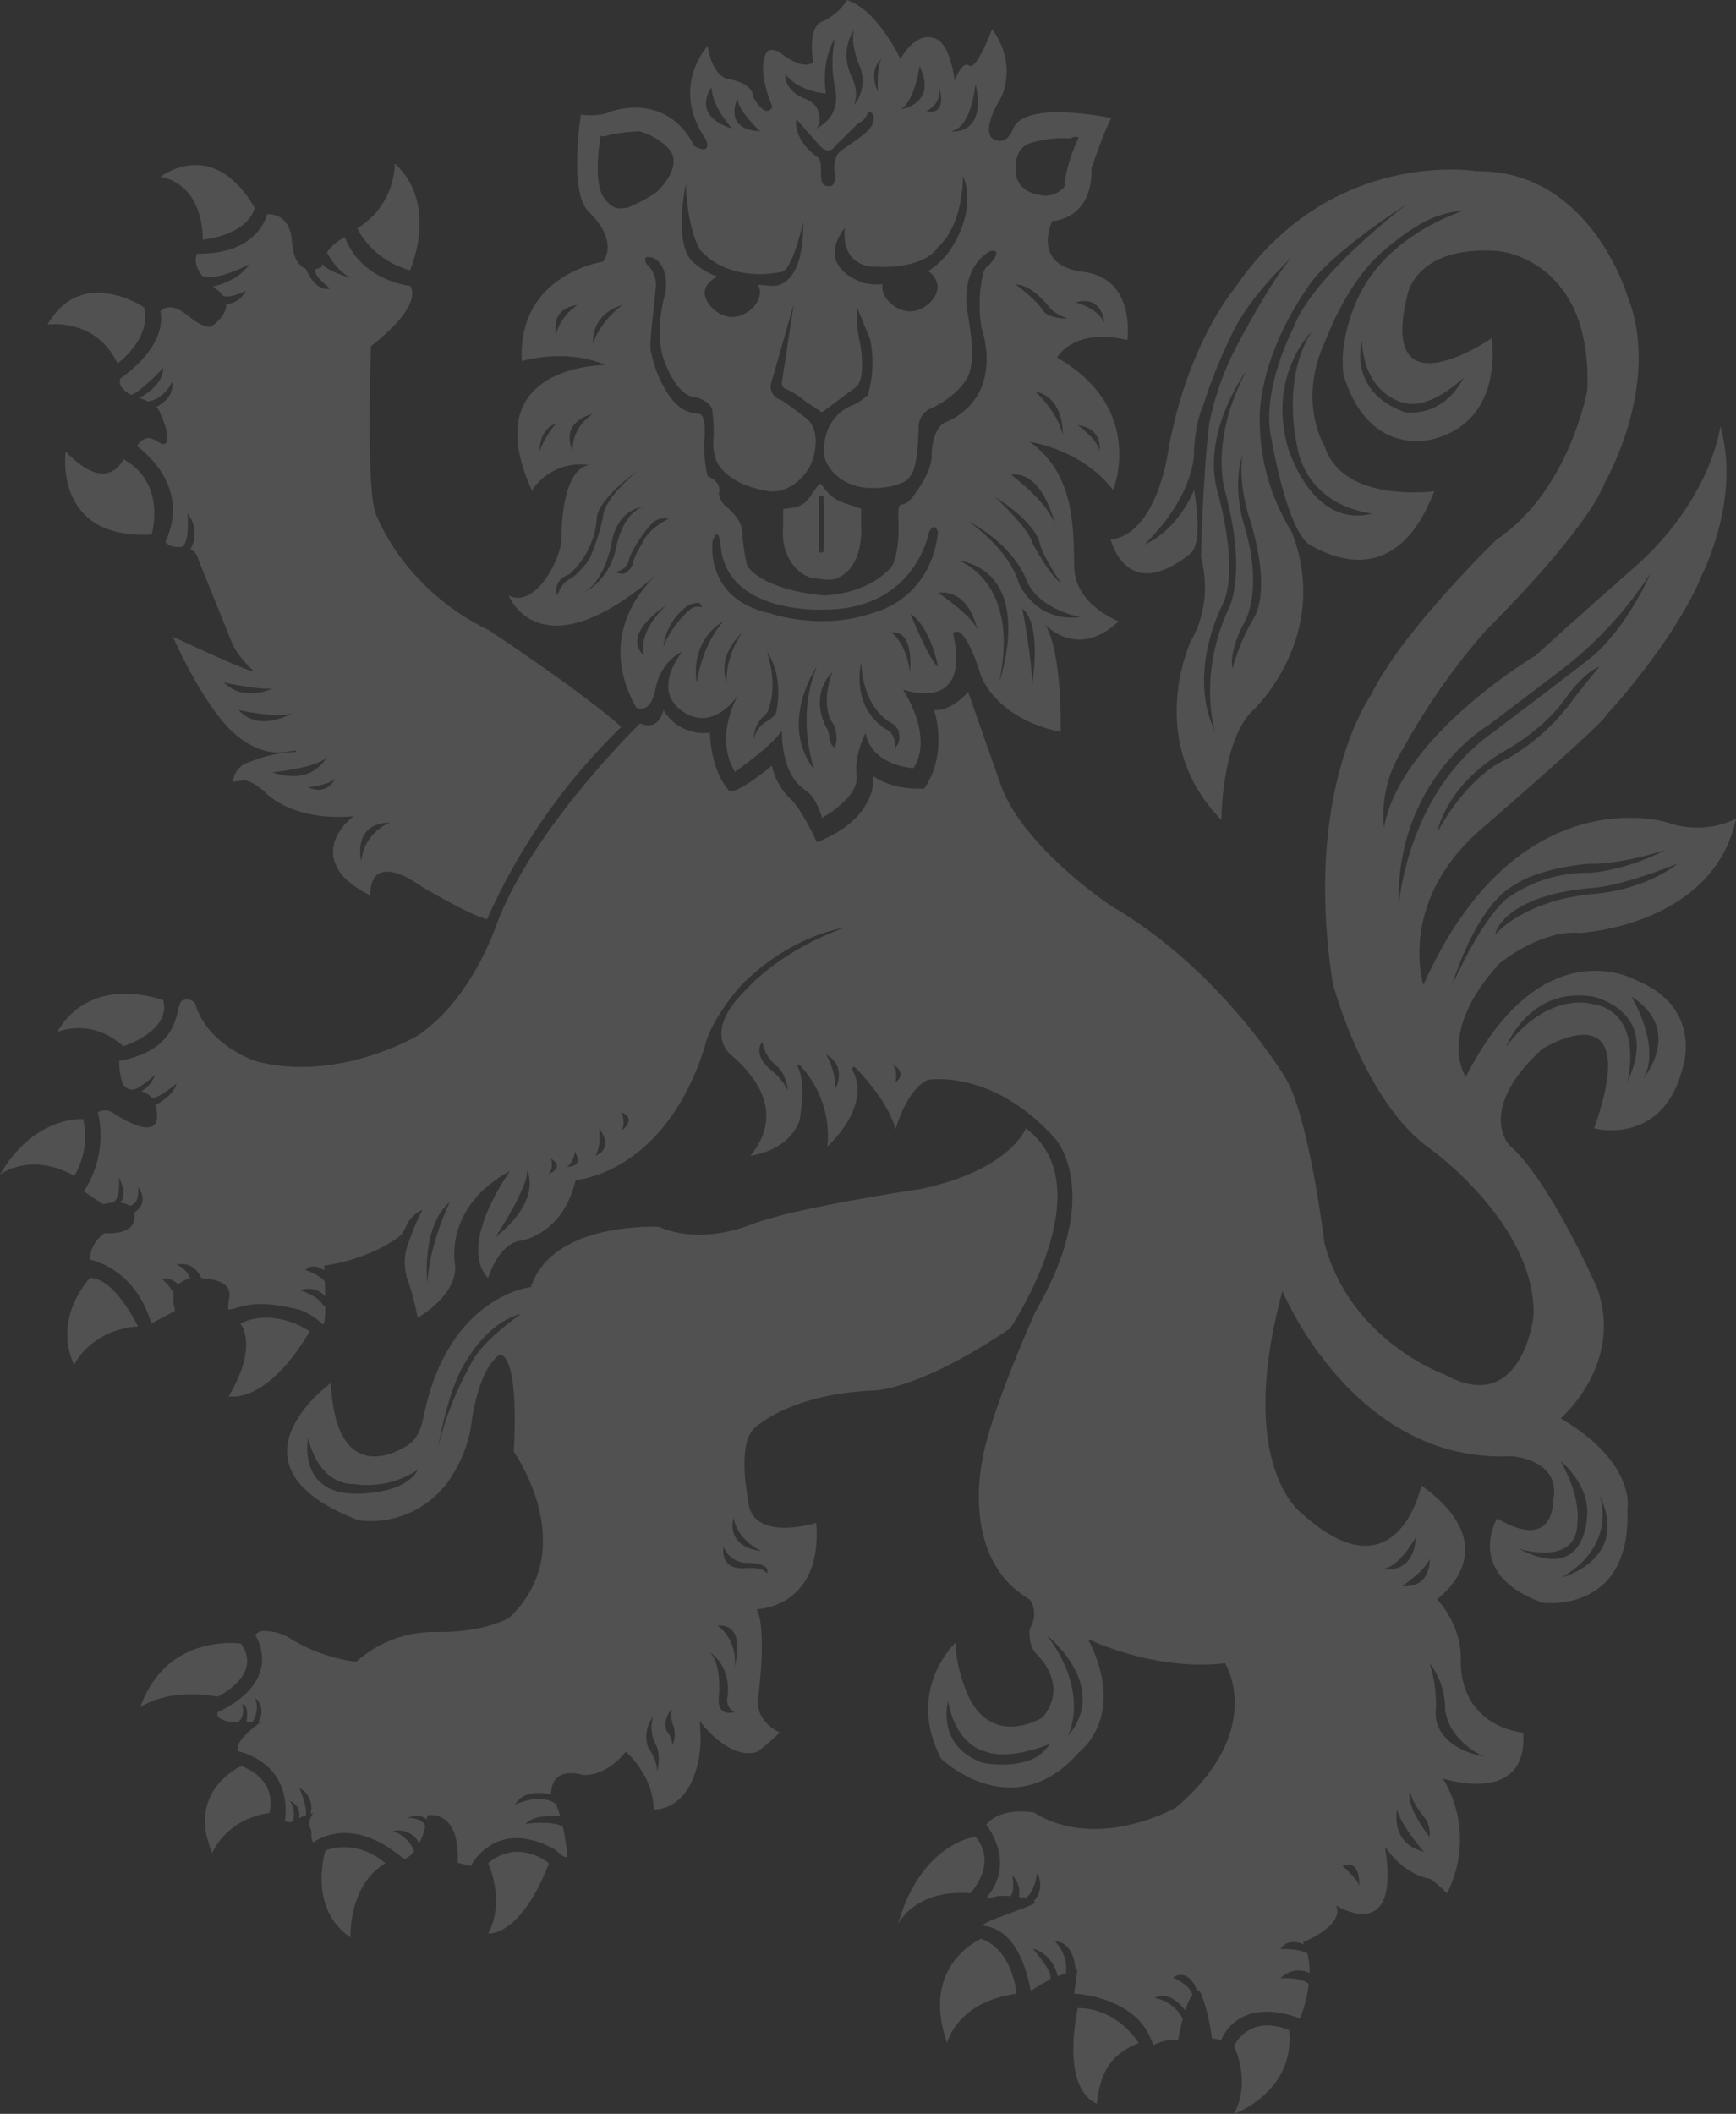<svg xmlns="http://www.w3.org/2000/svg" xmlns:xlink="http://www.w3.org/1999/xlink" width="406.919" height="495.427" viewBox="0 0 406.919 495.427"><rect x="0" y="0" width="406.919" height="495.427" fill="#333333" stroke="none"/><defs><clipPath id="clip-path"><path id="Pfad_1" data-name="Pfad 1" d="M313.393,488.012s4.126,8.079,0,15.83c0,0,14.333-5,12.915-19.559a12.481,12.481,0,0,0-5.11-1.17,8.5,8.5,0,0,0-7.805,4.9m-32.188,13.441c.771-5.863,2.185-11.205,9.856-14.2,0,0-4.887-8.2-14.3-8.2,0,0-4.263,18.381,4.441,22.409m-35.072-14.2s2.13-9.625,16.249-11.579c0,0-.712-10.212-8.259-12.874,0,0-14.472,6.039-7.989,24.453M138.569,445.127s4.124,8.7,0,16.452c0,0,7.5.925,14.245-16.452a12.5,12.5,0,0,0-7.387-2.723,10.321,10.321,0,0,0-6.859,2.723m-38.141-3.046S96.078,455.6,106.289,462.5c0,0-.62-12.141,8.169-17.377a14.594,14.594,0,0,0-9.593-3.777,14.108,14.108,0,0,0-4.437.732M234.59,459.457s3.907-8.38,16.959-7.314c0,0,6.659-6.837,1.242-13.23,0,0-12.7,1.244-18.2,20.544M73.88,442.729s3.022-7.9,13.408-9.41c0,0,2.4-7.459-6.569-11.01,0,0-13.14,5.681-6.839,20.419M57.012,408.547s6.127-4.619,18.115-2.486c0,0,10.742-4.973,5.5-12.43a17.917,17.917,0,0,0-2.465-.145c-5.026,0-16.384,1.569-21.155,15.061M80.477,318.6s4.415,5.065-2.756,17.076c0,0,8.707,2.193,19.011-15.21a18.728,18.728,0,0,0-10.094-3.234,14.4,14.4,0,0,0-6.16,1.367m-38.982,9.738s3.75-8.226,14.985-9.053c0,0-5.444-11.366-11.235-11.366,0,0-8.889,9.114-3.75,20.419m134.584,89.706a7.632,7.632,0,0,1,1.152-7.279,8.441,8.441,0,0,0,.534,6.391c1.418,2.22.444,6.391.444,6.391a10.452,10.452,0,0,0-2.13-5.5m4.351-3.907c-1.156-2.663,1.152-5.237,1.152-5.237a7.494,7.494,0,0,0,.534,4.439,6.36,6.36,0,0,1-.534,4.439c.534-1.42-1.152-3.641-1.152-3.641m12.162-7.635c.718-7.938-1.6-10.444-2.234-10.978,5.918,4.106,4.188,11.245,4.188,11.245a3.108,3.108,0,0,0,1.774,2.928,5.147,5.147,0,0,1-1.252.172c-2.9,0-2.477-3.367-2.477-3.367m-2.375-11.082c.025.018.074.051.141.1-.051-.033-.092-.07-.141-.1m-.022-.016.022.016-.022-.016m2.132-6.039c7.1-.266,3.993,9.59,3.993,9.59a10.44,10.44,0,0,0-3.993-9.59m1.42-18.467a5.887,5.887,0,0,0,5.018,3.817c6.569-.088,5.1,2.486,5.1,2.486-.888-1.686-5.061-1.242-5.061-1.242-.243.016-.473.025-.693.025-5.436,0-4.368-5.086-4.368-5.086m2.353-6.749c.8,5.241,6.479,7.813,6.479,7.813-8.7-1.152-6.479-7.813-6.479-7.813m-89.662-5.683c-12.547-.708-10.081-13.021-10.081-13.021,2.823,11.481,10.554,10.773,10.554,10.773a21.425,21.425,0,0,0,15.155-3.316c-2.705,5.116-11.391,5.587-14.506,5.587-.7,0-1.123-.023-1.123-.023m26.875-30.9s4.969-9.237,13.021-11.248c0,0-9.47,6.393-11.957,12.015a76.877,76.877,0,0,0-7.533,19.118s2.324-13.612,6.469-19.885m106.662-40.488s-29.3,4.274-39.659,8.287c-13.142,5.092-21.665.591-21.665.591s-24.979-1.418-30.068,14.089c0,0-19.328,2.017-25.093,30.093-.323,1.567-1.072,5.9-4.56,7.426,0,0-16.045,10.662-17.229-15.026,0,0-26.99,19.414,6.51,32.2a22.444,22.444,0,0,0,21.515-9.875,31.794,31.794,0,0,0,4.775-11.8s1.3-13.361,6.741-17.15c0,0,4.615-1.185,3.314,22.73,0,0,16.1,22.612-1.064,38.949,0,0-5.92,3.551-17.285,3.314a27.264,27.264,0,0,0-18.586,6.986,38.8,38.8,0,0,1-16.194-5.922,11.512,11.512,0,0,0-3.848-1.184c-1.354-.106-2.451-.475-3.635.827,0,0,7.222,10.419-8.762,18.115,0,0-1.137,2.136,4.666,2.365,1.974-1.45,1.054-4.319,1.054-4.319,1.587.495,1.156,3.394.972,4.323.44-.012.919-.037,1.414-.066a6.173,6.173,0,0,0,.655-5.677,4.2,4.2,0,0,1,.759,5.567c.264-.02.5-.035.781-.063,0,0-6.6,4.5-5.609,6.986,0,0,12.827,2.365,11.053,16.454a3.212,3.212,0,0,0,1.827.066c.947-3.238-.734-4.859-.734-4.859a3.392,3.392,0,0,1,2.171,4.133c.029-.023.055-.033.086-.061a4.331,4.331,0,0,1,1.577-.7c.293-2.261-1.553-6.4-1.553-6.4a5.093,5.093,0,0,1,2.588,6.07c.223-.078.444-.153.667-.256,0,0-1.538,2.013-.567,3.9.421.816-.26,1.72.567,3.081,0,0,8.523-7.1,21.311,3.907a5.6,5.6,0,0,0,2.308-1.831c-1.092-3.523-4.885-4.8-4.885-4.8a5.479,5.479,0,0,1,6.117,2.905,17.23,17.23,0,0,0,1.43-4c-.509-2.058-4.2-1.986-4.2-1.986,2.5-.847,3.842-.268,4.527.335.051-.3.1-.6.149-.921,0,0,7.694-1.659,7.1,11.129l3.071.743s5.7-11.567,19.6-3.93c.964.532,1.718,1.886,3.02,1.886a48.938,48.938,0,0,0-1.017-7.152c-2.375-1.559-8.74-.687-8.74-.687,1.626-1.982,6.115-1.933,8.1-1.808a28.385,28.385,0,0,0-.976-2.811c-3.746-2.841-9.652.145-9.652.145,1.954-3.388,6.342-2.905,8.541-2.406-.016-.027-.031-.055-.045-.082,0,0-.473-6.628,7.459-4.5,0,0,5.088.71,10.061-5.444,0,0,6.51,5.566,6.51,13.557,0,0,7.1.53,9.948-9.294,0,0,1.653-4.263.826-11.485,0,0,6.54,9.116,13.258,7.34,0,0,1.2-.473,5.566-4.617,0,0-5.209-2.13-5.209-7.22,0,0,2.369-16.81-.235-21.665,0,0,15.507-.235,13.968-20.243,0,0-15.39,4.853-15.983-5.446,0,0-2.6-12.547,1.3-16.573,0,0,7.852-8.06,27.7-8.995,0,0,10.18.471,32.437-14.56,0,0,22.27-33.127,3.67-46.883,0,0-3.553,9.709-24.625,14.208M24.131,283.712s7.013-5.5,17.432.3a18.083,18.083,0,0,0,2.07-13.295s-.186-.016-.526-.016c-2.322,0-11.851.783-18.976,13.015M37.51,250.326s7.843-3.611,15.537,3.312c0,0,11.217-3.5,9.353-10.785a26.853,26.853,0,0,0-8.856-1.53c-5.3,0-11.812,1.751-16.033,9M216.037,137.249v-11.97a.6.6,0,1,1,1.187,0v11.97a.6.6,0,1,1-1.187,0m.078-15.345c-3,3.776-2.674,5.423-8.4,5.779l-.014,4.081c-.008.331-.9,6.463,3.625,10.419a7.271,7.271,0,0,0,4.853,1.894,11.64,11.64,0,0,0,3.433.117c7.34-2.248,6.391-12.808,6.371-12.9l.02-3.609c-3.024-1.34-6.338-1.154-9.22-5.6-.065-.1-.117-.248-.335-.248a1.015,1.015,0,0,0-.336.076M59.676,133.693s3.662-12.037-6.63-17.673c0,0-3.582,8.672-13.525-1.806,0,0-3.05,20.746,20.155,19.478M35.258,84.472s11.323-1.688,16.427,9.143c0,0,8.081-5.859,6.217-13.148A21.43,21.43,0,0,0,47.1,77c-4.051,0-8.482,1.7-11.845,7.475m166.547-9.339h0m0,0-.037,0,.037,0M115.435,201.256a10.771,10.771,0,0,0-6.628,9.116c-1.778-9.707,6.628-9.116,6.628-9.116m-19.058-8.285s5.44-.712,6.272-2.132a4.124,4.124,0,0,1-3.807,2.682,6.435,6.435,0,0,1-2.465-.55m-8.408-3.553s11.1-1.088,12.852-3.682a8.921,8.921,0,0,1-8.011,4.585,14.713,14.713,0,0,1-4.842-.9m-7.931-14.607s9.589,2.177,12.786.638a14.494,14.494,0,0,1-6.788,1.993,7.77,7.77,0,0,1-6-2.631M76.6,168.375s8.762,1.864,11.366,1.391a12.171,12.171,0,0,1-5.065,1.158,8.731,8.731,0,0,1-6.3-2.549M86.756,58.634s-2.042,9.5-16.427,9.233c0,0-1.246,2.06,1.174,5.2,3.306,1.473,11.035-2.727,11.035-2.727-2.152,3.537-7.16,4.93-8.467,5.243.227.18.446.36.7.544a7.026,7.026,0,0,1,1.686,1.669c1.98.532,5.284-1.238,5.284-1.238a5.445,5.445,0,0,1-4.6,3.146c.176,2.868-3.345,5.125-3.345,5.125S72.55,85.98,68.109,82.34s-6.391-.947-6.391-.947,2.306,7.43-9.406,15.754c0,0-.939,2.1,2.555,3.813,2.336-.689,7.516-6.291,7.516-6.291.078,3.707-4.337,6.362-5.6,7.041a14.129,14.129,0,0,1,2.04.812c3.954-.632,5.687-4.628,5.687-4.628.471,3.283-2.344,5.2-3.754,5.943a2.907,2.907,0,0,1,.959,1.559s2.461,5,1.391,6.72c-.5.8-1.246.248-2.181-.3-1.27-.751-2.891-1.5-4.73,1.14,0,0,13.187,8.87,6.675,22.483a3.516,3.516,0,0,0,2.928,1.154c.291,0,.583.01.878.025,2.085-.867,1.387-7.882,1.387-7.882a7.436,7.436,0,0,1,.722,8.383,3.835,3.835,0,0,1,1.9,2.582l8.05,19.96a21.946,21.946,0,0,0,4.615,5.8c2.164,1.943-18.7-7.825-18.7-7.825s7.457,17.178,15.151,23.332c5.45,4.359,9.711,3.971,11.986,3.582.941-.16,1.542-.321,1.749-.149.71.593-3.67-.356-10.892,2.606a5.2,5.2,0,0,0-3.907,4.617c2.835-.188,2.958-1.184,7.221,2.132,0,0,5.8,7.267,21.073,5.967,0,0-8.521,6.037-2.958,13.494,0,0,1.806,2.571,6.866,5.088,0,0-.951-11.129,12.191-2.013,0,0,10.892,6.516,15.155,7.58a144.242,144.242,0,0,1,31.49-45.105c-9.59-8.523-31.018-22.63-31.018-22.63-20.6-9.944-26.636-27.573-26.636-27.573-2.248-6.747-1.035-39.029-1.035-39.029s12.164-8.965,9.235-14.116c0,0-11.3-1.011-15.386-11.4a10.816,10.816,0,0,0-4.179,3.574c.612,1.152,2.694,4.689,5.761,5.97,0,0-5.17-1.262-6.876-3.236-.037.213-.076.426-.1.649a5.771,5.771,0,0,1-1.485.52,1.032,1.032,0,0,1,.008.25c-.274,1.655,3.463,4.263,3.463,4.263-3.463,1.066-5.712-4.615-5.712-4.615l.016-.008c-1.534-.522-3.02-2.216-3.3-6.714,0,0-.172-6.041-5.538-6.041-.076,0-.154,0-.233,0M338.83,445.753c4.2-1.784,3.938,4.284,3.909,4.789.049-1.328-3.909-4.789-3.909-4.789m12.784-13.293c.591,3.433,6.272,9.948,6.272,9.948-8.042-1.956-6.272-9.948-6.272-9.948m3.054-4.617c-.021,2.725,3.693,6.986,3.693,6.986a6.439,6.439,0,0,1,.828,4.083c-6.158-8.077-4.521-11.068-4.521-11.068m-100.25-6.274c-11.01-4.026-8.048-14.443-8.048-14.443,1.9,10.538,8.543,11.722,8.543,11.722,5.822,2.367,15.251-1.69,15.251-1.69-2.353,4-7.342,4.83-11.076,4.828a25.615,25.615,0,0,1-4.67-.417m106.31-12.786a31.242,31.242,0,0,0-1.489-10.536,17.339,17.339,0,0,1,3.621,10.951c1.184,7.753,9.232,10.951,9.232,10.951-13.259-2.725-11.364-11.366-11.364-11.366m-91.157-17.047s14.936,11.806,4.855,23.559c0,0,5.46-9.791-4.855-23.559m83.227-11.6s5.544-3.666,6.442-6.393c0,0,.391,6.43-5.64,6.43-.256,0-.522-.012-.8-.037m3.222-11.481c-.644,9.828-8.787,7.338-8.787,7.338a2.983,2.983,0,0,0,.814.113c3.912,0,7.974-7.451,7.974-7.451m43.065-9.709c7.222,15.034-8.877,19.179-8.877,19.179,13.259-7.7,8.877-19.179,8.877-19.179m-5.207,6.154s.947-5.564-3.907-14.2c0,0,6.866,5.444,6.154,12.784,0,0-.069,16.09-15.981,7.7a21.605,21.605,0,0,0,5.943.931c3.713,0,7.79-1.336,7.79-7.207M129.524,290.165s-4.853,10-5.209,19.146c0,0-1.538-13.345,5.209-19.146m18.113-7.578s3.9,6.866-7.34,15.748c0,0,8.05-12.2,7.34-15.748m5.683-2.6c3.431,2.132-.71,3.67-.71,3.67,1.418-1.066.71-3.67.71-3.67m3.668,1.833c1.657-.769,1.894-3.492,1.894-3.492,1.855,3.222-.638,3.5-1.569,3.5-.2,0-.325-.012-.325-.012m7.578-8.938c3.67,4.975-.831,6.393-.831,6.393,1.422-2.365.831-6.393.831-6.393m5.208-3.787c3.907,1.538,0,4.382,0,4.382,1.184-1.9,0-4.382,0-4.382m63.486-11.305s3.817,1.954.8,4.263c0,0,.62-2.932-.8-4.263m-15.45-2.22c4.971,2.84,2.218,7.9,2.218,7.9a18.152,18.152,0,0,0-2.218-7.9m-12.964,3.641c-4.529-3.819-2.042-6.571-2.042-6.571a9.262,9.262,0,0,0,3.463,5.683c2.308,2.042,2.574,5.683,2.574,5.683a14.355,14.355,0,0,0-3.995-4.795m201.7-17.225c12.432,7.933,2.721,19.3,2.721,19.3,4.5-7.457-2.721-19.3-2.721-19.3m-9.118,0s16.1,3.195,8.169,20.007c0,0,4.261-16.693-8.76-18.35,0,0-9.944-2.76-19.65,10.045,0,0,5.444-14.069,20.241-11.7m-.235-25.453s5.8,0,20.126-5.681c0,0-6.876,5.978-19.772,7.1,0,0-14.443.71-22.964,9.47,0,0,1.536-9,22.61-10.89m17.283-8.879s-8.525,4.619-17.639,5.329a32.408,32.408,0,0,0-19.65,6.156s-5.331,4.024-12.667,20.124c0,0,5.444-18.823,15.034-23.676,0,0,4.734-3.551,16.927-4.734,0,0,.27.02.8.02,2.044,0,7.978-.3,17.2-3.218M376.118,184.8s9.944-5.149,15.271-13.142c0,0,3.909-5.5,7.637-7.013,0,0-5.79,7.082-6.538,8.257a49.771,49.771,0,0,1-15.3,13.494s-8.347,3.02-16.161,17.049c0,0,1.776-10.476,15.094-18.645m-3.109-6.393c6.305-4.795,18.115-13.762,18.115-13.762A91.31,91.31,0,0,0,411.012,142.8c-6.008,13.349-13.5,19.357-13.5,19.357-4.261,3.463-23.618,18.023-23.618,18.023-20.331,14.562-21.931,40.932-21.931,40.932-.886-30.1,21.043-42.707,21.043-42.707m-57.267-23.97s4.914-7.4-.239-23.888c0,0-2.506-8.435-.129-15.478,0,0-1.172,5.92,1.61,14.738,0,0,5.149,14.858,1.361,22.908a49.8,49.8,0,0,0-5.325,12.373s-1.008-3.67,2.721-10.654m-5.151-4.132c4.263-8.066-.949-26.237-.949-26.237-4.2-14.148,6.632-28.724,6.632-28.724-8.817,16.589-4.957,28.309-4.957,28.309,5.254,19.652.814,27.405.814,27.405-7.34,15.806-3.2,28.769-3.2,28.769-6.632-13.674,1.663-29.522,1.663-29.522m42.84-45.269c-13.539-4.851-10.077-16.749-10.077-16.749.712,13.643,10.744,14.738,10.744,14.738,6.047.888,13.14-6.125,13.14-6.125-3.8,7.324-9.662,8.24-12.36,8.238a8.75,8.75,0,0,1-1.448-.1m-27.479,8.023c-4.7-16.871,5.681-26.992,5.681-26.992-7.189,11.188-3.551,26.458-3.551,26.458,2.486,15.1,17.759,16.249,17.759,16.249a14.2,14.2,0,0,1-3.574.475c-11.73,0-16.315-16.19-16.315-16.19M313.434,76.125s-11.01,12.962-15.449,37.824c0,0-2.488,19.533-13.5,20.953,0,0,3.639,15.349,18.708,3.226,3.136-2.664.827-14.887.827-14.887-4.263,10.063-11.6,12.786-11.6,12.786,12.432-12.311,11.6-22.2,11.6-22.2.36-6.8,2.132-10.356,2.132-10.356a120.7,120.7,0,0,1,6.8-16.853c4.335-9.177,13.925-17.833,13.925-17.833-4.617,4.971-12.786,20.6-12.786,20.6a67.006,67.006,0,0,0-6.51,18.277c-1.54,12.547-1.931,31.339-1.931,31.339h0c.994,3.821,2.177,11.8-2.328,19.519,0,0-11.188,23.44,7.105,42.087,0,0,0-18.825,7.459-25.75,0,0,18.467-17.225,9.056-41.731a49.455,49.455,0,0,1-7.526-26.192s-.955-13.717,11.7-31.875c0,0,4.085-6.659,22.818-18.823,0,0-22.11,16.693-26.548,28.857,0,0-7.811,14.752-5.239,26.108,0,0,3.4,20.413,8.59,24.637,6.829,4.161,21.26,9.519,29.59-12.3,0,0-21.486,3.018-25.748-10.656,0,0-5.8-9.232-.714-22.4l0-.006.086-.213c.106-.266.217-.534.333-.8.409-.988,1.094-2.623,1.941-4.585,0,0,4.484-10.834,11.585-17.137s11.855-8.124,11.855-8.124a22.556,22.556,0,0,1,7.59-1.821s-17.845,5.284-24.815,20.421a40.11,40.11,0,0,0-3.285,10.967,26,26,0,0,0-.131,6.968c2.246,7.532,7.123,15.769,17.753,15.671,0,0,19.179-.354,17.051-24.15,0,0-26.638,18.291-19.891-9.766,0,0,1.6-12.076,21.309-10.656,0,0,22.149,1.663,20.955,32.5,0,0-4.085,23.618-21.311,35.16,0,0-22.2,21.487-29.3,36.226,0,0-16.161,22.376-9.055,67.747,0,0,7.279,27.968,23.084,38.978,0,0,24.684,17.755,23.972,39.064,0,0-2.662,23.62-20.775,13.674,0,0-22.2-7.813-28.234-30.9,0,0-3.551-29.121-9.057-38.534,0,0-14.916-25.3-41.021-40.485,0,0-19.621-13.025-25.449-27.348l-7.991-22.73s-4,4.66-7.993,4.216c0,0,3.478,9.961-2.293,18.4,0,0-6.851.665-11.914-2.885,0,0,1.291,9.719-13.259,15.49,0,0-3.416-7.723-6.46-10.444a15.33,15.33,0,0,1-4.077-7.51s-9.026,7.53-10.182,5.665c0,0-4-3.907-4.358-13.408a10.931,10.931,0,0,1-10.883-5.3s-.978,5.137-5.476,3.124c0,0-25.214,24.439-33.739,47.353,0,0-5.566,17.166-18.348,25.809,0,0-18.708,11.129-37.885,6.039,0,0-11.364-3.553-14.324-13.5a2.3,2.3,0,0,0-2.958-.761c-2.042.8.679,11.268-14.86,14.2,0,0,0,4.529,1.33,6.037a3.255,3.255,0,0,0,1.913.689c1.833-.321,5.223-3.529,5.223-3.529a7.453,7.453,0,0,1-3.269,3.911,4.628,4.628,0,0,1,2.482,1.551c1.811.047,5.757-3.39,5.757-3.39-.5,2.516-3.9,4.511-4.918,5.057a8.983,8.983,0,0,1,.358,2.193c.356,7.1-10.388-.444-10.388-.444a3.464,3.464,0,0,0-3.465-.088,23.967,23.967,0,0,1-3.283,18.557l4.441,3.019a13.953,13.953,0,0,1,2.506-.4c1.774-1.277,1.23-5.9,1.23-5.9,2.048,4,.779,5.5.268,5.912a4.578,4.578,0,0,1,2.332.763c2.541-.636,1.9-4.425,1.9-4.425,2.731,3.605-.381,5.695-.878,6a3.923,3.923,0,0,1,.1.81c.088,4.795-7.017,4-7.017,4s-3.508,2.226-3.42,6.223c0,0,10.615,1.944,14.343,14.995l5.593-3.017a8.832,8.832,0,0,1-.35-3.9,9.019,9.019,0,0,0-2.77-3.523,3.86,3.86,0,0,1,3.83,1.3,4.823,4.823,0,0,1,2.827-1.41,5.855,5.855,0,0,0-3.21-3.271c4.04-.908,5.675,2.817,5.816,3.159,6.4.423,6.939,2.813,6.463,4.987,0,0-.348,2.43-.067,2.4,3.089-.356,5.219-2.752,16.4-.031a14.519,14.519,0,0,1,5.558,3.388c.5.544.671-1.456.691-4.075-.137.055-.354-.1-.681-.6-1.3-2.013-5.206-3.2-5.206-3.2a5.225,5.225,0,0,1,5.871,1.4c-.022-1.189-.061-2.395-.1-3.467-1.44-1.792-4.587-2.7-4.587-2.7,1.682-1.592,3.607-.515,4.472.131-.035-.71-.061-1.148-.061-1.148s9.545-1.054,17.315-6.573c2.338-1.663,1.418-4.351,5.771-6.571a50.722,50.722,0,0,0-3.083,7.228,12.654,12.654,0,0,0-.559,8.815,57.324,57.324,0,0,1,2.488,9.316s9.322-5.2,8.791-12.3c0,0-2.932-13.5,12.872-22.109,0,0-12.52,17.256-5.149,25.1,0,0,2.428-8.185,7.725-8.76,0,0,9.912-1.479,12.784-14.206,0,0,20.73-1.285,30.224-31.02,1.442-6.831,8.637-14.678,8.637-14.678,11.749-11.839,24.089-13.437,24.089-13.437C206.531,231.5,199.162,240.2,199.162,240.2c-8.652,8.383-5.81,13.33-4.022,15.182.321.264.644.538.972.827l.018.012,0,0c5.567,4.92,11.757,13.408,3.92,23.043,0,0,8.615-.8,11.458-8.079,0,0,1.864-9.144-.534-12.962,0,0,.178-.622.62-.176a24.161,24.161,0,0,1,6.481,19.087s10.656-9.5,5.773-18.111c0,0,.266-.888.71-.446,0,0,7.723,7.549,9.5,14.56,0,0,2.4-9.232,7.545-11.63,0,0,15.184-2.752,29.923,13.85,0,0,11.544,12.608-4.7,40.49,0,0-10.744,23.882-12.43,34.8,0,0-5.331,23.086,11.008,32.585,0,0,2.486,2.754.088,7.015,0,0-.442,3.375,1.334,5.595,0,0,8.257,7.1,1.686,15.092,0,0-11.544,7.281-17.4-4.973,0,0-3.283-7.191-2.839-12.7,0,0-12.076,10.922-3.553,27.348,0,0,16.869,16.159,32.319-1.508,0,0,11.454-8.259,2.132-26.55,0,0,15.358,7.635,32.139,5.683,0,0,9.768,15.715-11.542,33.827,0,0-18.289,10.476-33.3,1.154,0,0-7.51-1.524-11.188,2.842,0,0,7.105,8.584.3,16.877-.6.734.3.436,1.4.137a6.64,6.64,0,0,1,1.884-.317s.943-.006,2.179.07c1.09-1.543.352-4.838.352-4.838a5.46,5.46,0,0,1,1.581,5.022c.554.074,1.111.162,1.628.284,2.228-1.739,2.594-5.865,2.594-5.865A5.426,5.426,0,0,1,266.43,454a2.035,2.035,0,0,1,.3.241c.693.693-14.68,5.176-11.818,5.566,6.135.827,9.324,7.3,10.842,15.212a34.054,34.054,0,0,1,4.519-2.612c.978-1.7-4.087-7.3-4.087-7.3,4.564,1.221,5.732,5.753,5.892,6.491.614-.258,1.256-.5,1.921-.73a9.008,9.008,0,0,0-2.606-7.445c4.452.113,4.824,6.084,4.849,6.792.145-.033.288-.072.43-.106l-.784,5.558s15.171.54,18.543,12.082a11.218,11.218,0,0,1,5.859-1.244s.4-2.363,1.09-4.949a9.453,9.453,0,0,0-6.579-4.889c3.388-1.913,6.669,2.271,7.154,2.927a13.942,13.942,0,0,1,1.655-3.672c-.4-2.256-4.548-4.049-4.548-4.049,3.772-2.22,5.464,2.524,5.663,3.13a1.028,1.028,0,0,1,.6.022s1.982,3.758,2.872,11.127l2.218.354s3.553-10.474,18.469-5.03a34.118,34.118,0,0,0,2.036-8.077c-1.931-1.727-6.655-1.3-6.655-1.3a5.8,5.8,0,0,1,6.825-1.264,17.409,17.409,0,0,0-.481-4.562c-2.005-1.281-6.344-1.043-6.344-1.043,1.608-2.678,4.949-1.362,5.571-1.084-.082-.182-.149-.37-.245-.546,0,0,9.768-3.819,7.725-8.613,0,0,15.272,9.768,11.454-13.762,0,0,3.9,6.217,10.21,7.457,0,0,.446-.293,4.353,3.435a27.639,27.639,0,0,0-.98-26.873s19.979,6.657,18.825-10.744c0,0-14.828-1.066-14.65-17.225,0,0,.595-7.189-5.562-14.058,0,0,17.049-11.839-3.67-26.636,0,0-5.564,26.869-28.059,6.51,0,0-15.626-11.129-4.5-52.089,0,0,16.575,40.488,53.631,38.712,0,0,11.837.589,9.826,10.417,0,0,.354,12.193-13.142,4.143,0,0-7.931,13.14,10.654,19.77,0,0,20.838,2.84,19.889-21.9,0,0,2.252-10.773-15.627-21.309,0,0,14.916-12.784,8.525-30.541,0,0-11.012-25.218-20.6-33.507,0,0-7.813-8.287,7.7-22.491,0,0,24.032-15.036,12.193,18.584,0,0,16.217,4.382,20.836-14.441,0,0,4.736-13.97-11.129-20.363,0,0-21.9-12.432-39.776,22.73,0,0-7.1-10.061,7.813-26.519,0,0,9.591-8.048,19.062-7.22,0,0,31.132-1.657,36.46-26.756a20.884,20.884,0,0,1-16.219.829s-35.158-11.01-57.062,38.119c0,0-6.039-18.706,12.549-35.633,0,0,30.071-25.987,30.308-27.614,0,0,16.1-17.135,22.61-33.235,0,0,9-17.64,4.143-34.45,0,0-2.13,17.757-21.071,33.857,0,0-11.72,10.3-22.258,19.889,0,0-31.607,18.69-35.516,40.3a28.548,28.548,0,0,1,4.5-18.52,156.2,156.2,0,0,1,19.414-27.7s23.322-22.847,27.939-34.8c0,0,13.379-23.086,5.21-43.566,0,0-8.643-29.6-35.4-29.242a40.012,40.012,0,0,0-6.043-.385c-10.834,0-33.99,3.2-50.724,27.968M69.983,47.084a15.094,15.094,0,0,0-8.265,2.758s9.768.978,9.942,14.738c0,0,10.124-.8,12.166-7.367,0,0-4.953-10.129-13.837-10.129h-.006M107.89,61.918s3.017,7.191,12.34,9.856c0,0,6.925-15.45-3.551-25.038a18.22,18.22,0,0,1-8.789,15.182M218.545,181.161a6.1,6.1,0,0,0-1.005-2.752c-3.556-7.9,1.69-12.43,1.69-12.43-3.181,8.762.444,12.43.444,12.43,1.242,3.729,0,5.239,0,5.239a3.368,3.368,0,0,1-1.129-2.486m-2.956-16.515c-5.061,12.164-.532,24.24-.532,24.24-8.613-10.922.532-24.24.532-24.24m15.983,14.562c-8.161-5.56-5.585-15.45-5.585-15.45.626,11.421,7.273,14.206,7.273,14.206a5.433,5.433,0,0,1,1.418,1.51c.89,3.017-.71,4.173-.71,4.173.068-3.862-2.4-4.439-2.4-4.439m-28.325-3.02a3.455,3.455,0,0,0,1.154-1.952c2.13-6.127-.532-13.074-.532-13.074,4.349,6.191,2.128,14.494,2.128,14.494a6.785,6.785,0,0,1-2.042,1.776,6.05,6.05,0,0,0-3.1,4.173,6.919,6.919,0,0,1,2.4-5.417M198.1,156.655s-3.952,5.417-3.643,11.72c0,0-2.617-5.728,3.643-11.72m34.894,0c5.614-.7,4.427,9.323,4.427,9.323-.9-7.222-4.427-9.323-4.427-9.323m-39.2-2.709s-4.754,4.574-6.35,14.429c0,0-2.007-9.386,6.35-14.429m43.732-1.7c4.883,3.316,6.477,12.4,6.477,12.4-1.774-.857-6.477-12.4-6.477-12.4m26.249-1.185c4.443,3.472,2.565,16.3,2.189,18.592.542-4.11-2.189-18.592-2.189-18.592m-83.479-.753c-7.1,6.616-5.237,11.765-5.237,11.765-5.507-5.2,5.237-11.765,5.237-11.765m4.617.4s.4-.757,2.887-1.021c0,0,.577,0,.886,1.064a2.963,2.963,0,0,0-2.974.665,23.638,23.638,0,0,0-4.486,5.372,16.8,16.8,0,0,0-1.6,3.242,13.675,13.675,0,0,1,5.282-9.322M244,147.332c7.682-.808,9.233,8.858,9.233,8.858-.708-3.159-9.233-8.858-9.233-8.858m4.619-7.635c18.7,3.433,9.7,28.679,9.7,28.679,5.207-23.884-9.7-28.679-9.7-28.679m-31.466,11.6h.186c21.354,0,24.531-18.082,24.531-18.082,1.42-2.93,2.13,0,2.13,0-1.774,15.45-14.382,18.555-14.382,18.555-12.727,4.736-24.774.446-24.774.446-15.806-3.287-13.674-17.049-13.674-17.049,1.42-3.817,1.864.89,1.864.89,1.127,16.425,24.093,15.239,24.093,15.239,0,.016.008.021.014.021s.008-.006.012-.021m45.729-6.356c-2.4-8.064-11.835-14.39-11.835-14.39,11.186,6.031,13.612,13.68,13.612,13.68,2.842,7.164,12.727,8.819,12.727,8.819a16.361,16.361,0,0,1-2.005.125c-9.236,0-12.5-8.234-12.5-8.234m-94.41-2.543a3.483,3.483,0,0,0,3.075-2.7c.477-2.486,4.855-8.465,6.039-9.145a4.641,4.641,0,0,1,3.316-.561s-4.72,2.087-6.215,5.755c0,0-2.117,3.286-2.295,5.063,0,0-.933,2.1-2.531,2.1a2.352,2.352,0,0,1-1.389-.513m-1.066-6.162c1.184-8.613,7.34-8.969,7.34-8.969-5.063,1.776-6.305,10.034-6.305,10.034-1.854,7.733-7.635,10.032-7.635,10.032,4.883-2.4,6.6-11.1,6.6-11.1m98.792-.409c-.829-3.611-8.879-10.951-8.879-10.951,9.648,6.039,10.478,10.654,10.478,10.654.65,3.257,5.09,9.59,5.09,9.59-2.721-1.774-6.688-9.292-6.688-9.292m-5.09-16.161c7.754-.949,10.476,12.246,10.476,12.246-1.3-5.511-10.476-12.246-10.476-12.246m-103.5,23.315a19.411,19.411,0,0,0,6.442-13.406s0-3.817,9.537-10.832c0,0-7.991,6.571-8.077,10.654a50.079,50.079,0,0,1-3.288,10.212,24.207,24.207,0,0,1-4.085,4.351s-2.13.415-3.373,4.024c0,0-1.508-3.314,2.844-5m119.126-34.917c6.332.888,5.032,6.274,5.032,6.274.178-2.6-5.032-6.274-5.032-6.274m-122.222-.333c-2.236,2.132-3.92,6.393-3.92,6.393.119-5.681,3.92-6.393,3.92-6.393m8.629-2.338s-5.124,3.028-4.736,8.731c0,0-3.551-6.452,4.736-8.731m103.708-5.2c6.925,1.481,6.391,10.3,6.391,10.3-.945-5.268-6.391-10.3-6.391-10.3M159.476,79.912s-4.12,2.606-4.961,6.868c0,0-1.669-6.041,4.961-6.868m10.532,0s-5.037,3.488-6.864,9c0,0-.8-6.677,6.864-9M276.2,79.3c6.393-1.835,6.749,4.675,6.749,4.675C281.278,80.479,276.2,79.3,276.2,79.3m-7.4,2.175c-1.422-2.619-6.63-6.4-6.63-6.4,4.024.1,7.876,5.29,7.876,5.29,1.129,1.6,4.315,2.721,4.315,2.721-4.143,0-5.562-1.61-5.562-1.61m-31.386,38.6s1.878-.886,2.056-11.9A4.679,4.679,0,0,1,242.669,104s8.523-3.907,9.057-9.856c0,0,.99-2.426-.837-12.755,0,0-2.005-9.707,5.188-14.06,0,0,3.639-1.064,0,3.108a3.489,3.489,0,0,0-1.6,2.486,32.793,32.793,0,0,0-.266,12.43s3.107,8.257-.712,15.272a15.478,15.478,0,0,1-7.723,6.749s-3.02.886-3.286,7.545c0,0,.712,3.018-4.261,9.768,0,0-1.332,1.952-2.752,1.952,0,0-.888-.356-.8,2.574,0,0,.8,11.19-2.633,13.083,0,0-4.454,5.09-14.682,5.681-15.034-1.418-17.992-6.866-17.992-6.866-.595-1.184-1.207-6.866-1.207-6.866.567-4.022-4.122-7.34-4.122-7.34a5.2,5.2,0,0,1-1.42-2.84c.829-2.84-2.6-4.024-2.6-4.024a28.5,28.5,0,0,1-.712-9.472c.356-6.156-1.894-5.18-1.894-5.18-.471-.325-3.433.207-6.63-4.527a27.327,27.327,0,0,1-4.006-9.826c-.694-1.066.692-10.89,1.047-14.9a6.479,6.479,0,0,0-2.128-5.816s-1.481-2.367,1.477-1.481c0,0,3.848,1.362,2.96,8.167,0,0-2.545,7.756-.708,14.74,0,0,2.248,7.991,6.688,9.588,0,0,3.668.3,4.914,2.842a44.545,44.545,0,0,1,.411,6.1s-.827,5.388,1.837,7.991c0,0,2.514,3.744,10.251,5.135,0,0,4.488,1.375,8.69-3.243a11.371,11.371,0,0,0,3.02-6.923s.826-4.973-2.488-7.044c0,0-4.795-3.787-5.681-4.083a3.251,3.251,0,0,1-2.072-4.263L210.2,79.677l-2.725,17.876a1.565,1.565,0,0,0,1.125,2.13,20.182,20.182,0,0,1,4.382,2.84l3.8,2.545,7.561-5.622s1.538-.651,1.774-3.789a24.1,24.1,0,0,0-.5-7.279,28.349,28.349,0,0,1-.546-7.811l3.032,7.365a27.778,27.778,0,0,1-.534,13.054,14.8,14.8,0,0,1-3.108,2.218s-6.657,1.776-7.189,9.946c0,0-.98,3.995,4.083,7.635a13.174,13.174,0,0,0,7.555,2.013c4.1,0,7.978-1.281,8.5-2.725M189.307,77c0-1.54,1.256-2.907,2.948-3.787a16.781,16.781,0,0,1-5.789-3.478c-4.546-4.278-1.6-18.111-1.6-18.111.534,11.274,3.377,15.358,3.377,15.358,7.1,7.989,18.733,5.209,18.733,5.209,2.84.325,5.417-11.781,5.417-11.781.266,15.984-7.281,15.006-7.281,15.006-1.125-.08-2.22-.176-3.3-.282A4.039,4.039,0,0,1,202.269,77c0,2.657-3.195,5.7-6.481,5.7s-6.481-3.042-6.481-5.7M243.9,66.445c6.2-5.5,5.963-16.779,5.963-16.779,3.461,8.345-2.93,17.225-2.93,17.225a17.941,17.941,0,0,1-5.268,5.075A4.519,4.519,0,0,1,243.9,75.7c0,2.657-3.2,5.7-6.481,5.7s-6.483-3.042-6.483-5.7a2.907,2.907,0,0,1,.08-.638,21.711,21.711,0,0,1-4.329-.264c-12.164-4.439-4.529-12.962-4.529-12.962-.888,9.055,6.393,9.055,6.393,9.055.894.057,1.737.084,2.535.084,10.448,0,12.813-4.525,12.813-4.525m33.014-25.637s-3.2,6.551-3.2,11.252a5.681,5.681,0,0,1-6.276,1.927s-4.261-.475-5.09-4.321c0,0-1.3-6.334,3.433-7.755a25.986,25.986,0,0,1,9.116-1.066s2.013-.827,2.013-.037M167.406,39.9a48.585,48.585,0,0,1,6.63-.71,15.389,15.389,0,0,1,6.866,4.085c3.433,3.965-2.13,9.412-2.13,9.412-1.588,1.943-7.459,4.38-7.459,4.38-.947,0-3.316,1.3-5.8-2.606s-.593-14.2-.593-14.2a3.671,3.671,0,0,0,.749.117,8.628,8.628,0,0,0,1.737-.473m52.386,2.84,5.562-5.5a3.378,3.378,0,0,0,2.22-2.752s2.044.178,1.154,2.839-7.545,5.863-8.347,7.371a6.684,6.684,0,0,0-.589,4.173c.119,1.508.057,3.195-1.27,3.195s-2.048-.53-1.958-3.461-.61-3.2-.61-3.2c-6.207-4.439-5.161-9.055-5.161-9.055l5.161,5.859c.943,1.14,1.721,1.495,2.324,1.495a1.892,1.892,0,0,0,1.514-.962M197.032,31.374c-.266,2.664,5.237,7.815,5.237,7.815-8.913-.428-5.237-7.815-5.237-7.815M190.9,28.889c.178,4.795,4.883,9.678,4.883,9.678-9.944-3.108-4.883-9.678-4.883-9.678m50.344,5.595s3.819-1.688,3.02-5.595c0,0,1.884,5.706-2,5.706a5.22,5.22,0,0,1-1.025-.112m5.683,4.7C251.9,38.657,252.791,28,252.791,28c2.269,10.323-3.185,11.229-5.17,11.229a4.987,4.987,0,0,1-.689-.041m-7.281-15.272c4.351,8.791-4.308,10.122-4.308,10.122,3.416-2.4,4.308-10.122,4.308-10.122m-8.715-1.774c-1.348.886-1.052,7.811-1.052,7.811-2.4-5.859,1.052-7.811,1.052-7.811m-11.1-4.707a28.416,28.416,0,0,0,0,11.454c1.7,7.369-4.517,9.678-4.517,9.678,1.676-1.015.632-4.083.632-4.083-.612-2.132-3.556-3.11-3.556-3.11-4.7-2.13-4.181-5.593-4.181-5.593,3.288,4.263,9.5,4.529,9.5,4.529-1.154-8.167,2.121-12.874,2.121-12.874m3.828,8.789c-2.84-6.3.62-10.654.62-10.654-.886,3.641,1.51,8.744,1.51,8.744a8.946,8.946,0,0,1-1.51,8.748c1.422-3.376-.62-6.839-.62-6.839m-7.25-12.6s-2.96,1.3-1.657,9.351c0,0-2.015,2.369-7.933-2.367,0,0-1.894-.945-2.723-.237s-2.486,4.5,1.066,13.023c0,0-1.183,3.433-4.5-2.25,0,0,.473-3.2-6.156-4.263,0,0-3.433-.708-4.5-7.692,0,0-9,9.588-.356,22.018,0,0,1.538,3.789-2.842,1.42,0,0-4.853-12.193-19.3-8.167,0,0-2.13,1.42-7.219.829,0,0-2.962,18.23,1.892,22.845,0,0,6.984,6.145,3.316,11.6,0,0-20.126,2.84-19.06,23.322,0,0,10.063-3.138,19.68.917,0,0-30.811-.325-17.315,29.389a13.575,13.575,0,0,1,13.615-5.92s-6.473-.829-6.718,17.52c-.057,4.194-5.951,16.221-12.344,13.023,0,0,7.269,18.733,34.6-4.812-3.58,3.306-13.782,14.736-4.771,30.975,0,0,3.316,2.258,4.619-4.372s6.276-8.643,6.276-8.643-7.457,8.762,0,13.97,13.14-3.907,13.14-3.907-5.92,9.709-.829,18.113c0,0,8.879-6.156,11.012-9.707,0,0-.239,6.628,2.6,11.008s4.141,1.659,6.866,9.472c0,0,8.643-4.736,8.05-9.826s2.13-10.063,2.13-10.063.356,6.984,11.129,8.287c0,0,5.207-5.92-2.369-18.467,0,0,16.1,6.037,11.72-13.14,0,0,2.252-3.67,6.512,9.824,0,0,3.255,10.071,18.706,13.257,0,0,.471-18.111-3.553-25.095,0,0,7.459,8.285,17.166-.829,0,0-10.182-3.787-10.417-12.547s.354-21.9-10.417-29.479c0,0,11.956,1.538,19.531,11.246,0,0,7.813-19.06-13.14-31.016,0,0,3.67-7.105,16.454-4.145,0,0,2.132-14.419-10.3-15.957s-7.279-11.9-7.279-11.9,9.531-.319,9.177-12.393c0,0,3.433-9.981,4.673-11.757,0,0-20.419-4.343-23.023,2.524,0,0-1.542,4.38-4.855,2.248,0,0-2.842-1.54,2.011-9.588,0,0,4.057-7.524-2.1-16.049,0,0-3.582,9.656-5.358,8.59,0,0-1.407-1.6-3.42,3.492,0,0-.726-6.962-3.564-9.327,0,0-4.529-3.672-9.145,4.261,0,0-5.3-11.448-12.52-13.815a12.635,12.635,0,0,1-6.274,5.209" transform="translate(-24.131 -8.415)" fill="rgba(255,255,255,0.47)"></path></clipPath></defs><g id="Gruppe_268" data-name="Gruppe 268" transform="translate(-24.131 -8.415)" opacity="0.306"><g id="Gruppe_1" data-name="Gruppe 1" transform="translate(24.131 8.415)" clip-path="url(#clip-path)"><path id="Pfad_2" data-name="Pfad 2" d="M0,0H483.234V523.5H0Z" transform="translate(-47.206 -16.462)" fill="rgba(255,255,255,0.47)"></path></g></g></svg>